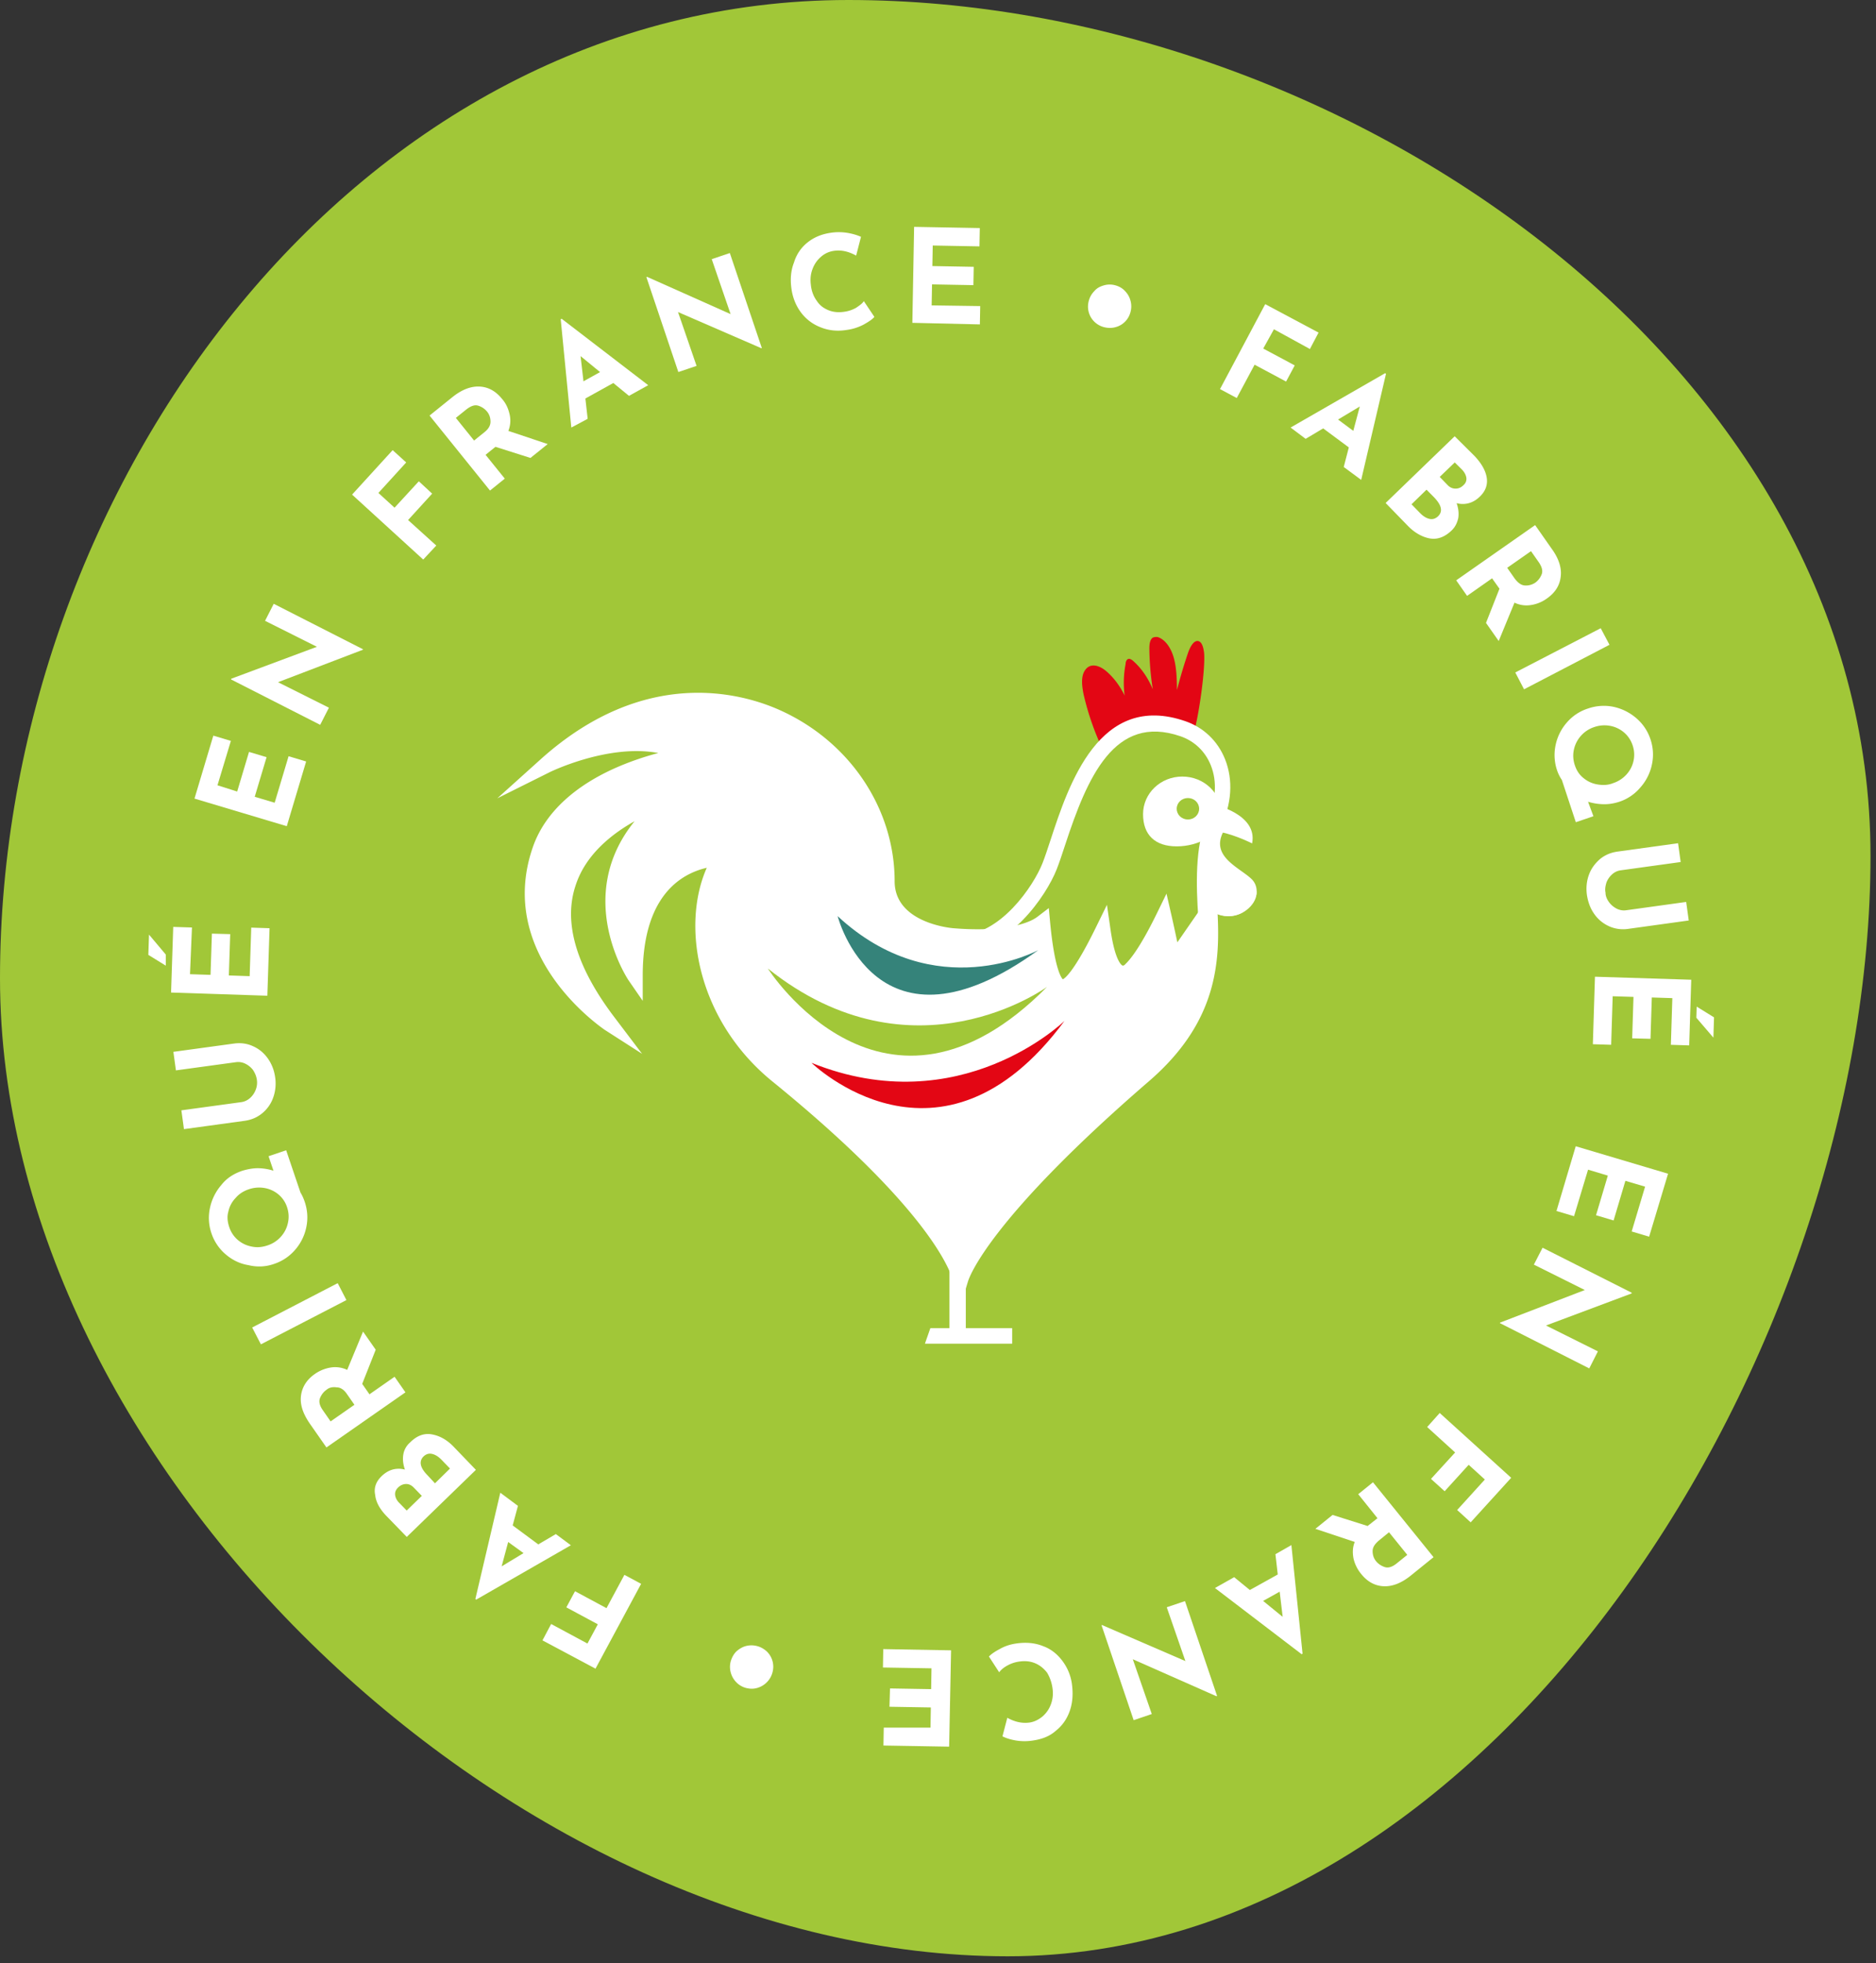 <?xml version="1.0" encoding="UTF-8"?>
<svg xmlns="http://www.w3.org/2000/svg" width="215" height="225" viewBox="0 0 215 225">
    <rect x="0" y="0" width="215" height="225" fill="#333333" stroke="none"/>
    <defs>
        <clipPath id="jz25a">
            <path d="M57 79.4h82.605v70.52H57z"></path>
        </clipPath>
        <clipPath id="jz25b">
            <path d="M139.12 92.21h4.44v4.45h-4.44z"></path>
        </clipPath>
    </defs>
    <g>
        <g>
            <path fill="#a1c738" d="M115.488 224.207c56.333 0 98.883-69.784 98.883-126.117S153.556 0 97.223 0 0 55.77 0 112.104c0 56.333 59.155 112.103 115.488 112.103z"></path>
        </g>
        <g>
            <g>
                <path fill="#e30614" d="M136.93 83.56c.5-1.93 1.206-6.747 1.07-8.699-.07-.59-.223-1.278-.66-1.385-.534-.13-.963.693-1.197 1.383a57.424 57.424 0 0 0-1.252 4.217c-.022-1.247-.046-2.519-.362-3.66-.316-1.14-.978-2.148-1.889-2.416-.18 0-.381 0-.552.1-.32.238-.37.81-.364 1.277.018 1.558.15 3.1.392 4.623-.55-1.333-1.333-2.449-2.274-3.271-.2-.177-.486-.331-.686-.106-.105.12-.156.305-.156.48a11.377 11.377 0 0 0-.111 3.613c-.56-1.153-1.309-2.132-2.186-2.86-.703-.567-1.703-.922-2.312-.099-.551.73-.391 1.89-.208 2.81A30.967 30.967 0 0 0 126.427 86l4.922-3z"></path>
            </g>
            <g>
                <path fill="#fff" d="M116 154h-10l.625-1.784h2.188V143h1.874v9.216H116z"></path>
            </g>
            <g>
                <path fill="#fff" d="M134.744 110.866l-.27-1.34c-.005-.023-.376-1.86-.826-3.813-.897 1.822-2.425 4.696-3.716 5.978-.57.565-1.1.486-1.366.388-1.075-.394-1.643-2.744-1.938-4.76-2.097 4.25-3.628 6.402-4.628 6.402-.388 0-1.642 0-2.338-7.34-1.485 1.125-4.955 1.941-10.348 1.492 0 0-7.55-.6-7.55-6.295 0-16.23-21.142-29.376-39.262-13.189 0 0 9.664-4.796 16.308-1.2 0 0-13.757 1.811-16.912 10.811-4.228 12 7.852 19.765 7.852 19.765C54.65 98 77 92 77 92c-12.082 9-4.23 20.37-4.23 20.37 0-13.79 9.92-13.37 9.92-13.37-3.999 6.172-2.38 17.631 6.46 24.76C107.72 138.735 110 146 110.26 147c.328-1 3.057-7.775 21.1-23.24 7.707-6.607 7.875-13.27 7.55-18.885z"></path>
            </g>
            <g>
                <g></g>
                <g clip-path="url(#jz25a)">
                    <path fill="#fff" d="M110 149.92l-.789-3.166c-.211-.754-2.265-7.837-20.713-22.83C80 117 78 106.23 81 99.456c-1.096.249-2.635.823-4 2.14-2.215 2.144-3.34 5.574-3.34 10.193v2.918L72 112.3c-.059-.107-6.313-9.5.726-18.18-2.592 1.447-5.568 3.787-6.726 7.264-1.482 4.274 0 9.413 4.47 15.276l3.117 4.116L69.26 118c-.126-.12-12.572-8.392-8.18-20.948 1.373-3.921 4.867-7.143 10.105-9.318a33.55 33.55 0 0 1 4.26-1.432C69.682 85.215 63 88.49 62.937 88.53L57 91.49l4.93-4.439c12-10.802 23.15-7.578 27.387-5.69C97.343 84.937 102.53 92.63 102.53 101c0 4.768 6.417 5.355 6.69 5.378 5.29.444 8.47-.378 9.684-1.315l1.293-.988.152 1.62c.502 5.305 1.28 6.372 1.454 6.54.197-.083 1.254-.763 3.775-5.91l1.284-2.623.419 2.892c.537 3.718 1.34 4.056 1.349 4.059.04.015.166.06.37-.181.942-.904 2.195-2.949 3.567-5.757l1.12-2.296.57 2.49c.276 1.21.524 2.383.675 3.091l4.435-6.406.15 2.624c.343 5.956.05 12.883-7.828 19.687-17.99 15.544-20.512 22.21-20.74 22.92zM82.674 97.463l1.571.065-.85 1.325c-3.788 5.9-2.185 16.82 6.242 23.668 14.043 11.415 18.874 18.478 20.526 21.76 1.837-3.182 6.78-10.02 20.347-21.742 6.13-5.297 7.283-10.54 7.293-15.54L134 112.547l-.685-3.433c-.003-.01-.113-.558-.315-1.365-.822 1.559-1.793 3.106-2.685 3.999-.956.957-1.934.738-2.315.598-.859-.346-1.508-1.266-2-2.929-2.168 4.016-3.298 4.583-4.183 4.583-1.39 0-2.462-1.15-3.12-6.76-2.173.938-5.562 1.278-9.627.938-2.883-.232-8.344-2.038-8.344-7.178 0-7.658-4.726-14.704-12.143-18-3.381-1.496-11.532-3.914-20.911 1.95 3.432-.84 7.866-1.224 11.534.777L81.616 87l-2.721.414c-.132.018-13.19 1.887-16.11 10.234-2.109 6.026.07 10.918 2.609 14.202-1.88-4.036-2.26-7.738-1.126-11.058 2.59-7.581 12.064-10.222 12.466-10.33l4.534-1.227-3.757 2.82c-7.728 5.797-6.827 12.56-5.437 16.325.472-3.479 1.712-6.198 3.704-8.109 2.771-2.66 6.059-2.81 6.764-2.81.073 0 .118.002.132.003z"></path>
                </g>
            </g>
            <g>
                <path fill="#fff" d="M110 109v-1.82c4.65 0 8.45-5.653 9.468-8.231.289-.73.59-1.648.939-2.711 2.084-6.35 5.593-16.98 15.436-13.585 2.098.722 3.714 2.268 4.55 4.347.96 2.397.777 5.18-.514 7.845-1.317 2.72-.879 8.308-.791 10.155l-1.758.123c-.241-3.402-.403-8.252.972-11.123 1.059-2.154 1.223-4.402.463-6.295-.64-1.592-1.874-2.772-3.48-3.325-7.569-2.603-10.675 4.72-13.209 12.442-.358 1.092-.667 2.033-.975 2.814C119.894 102.69 115.592 109 110 109"></path>
            </g>
            <g>
                <path fill="#fff" d="M143.513 101.304c1.158 1.038.079 2.831-1.445 3.445-1.522.613-3.344.065-4.068-1.224V96.135L140.116 94c-3.424 4.139 1.807 5.877 3.397 7.304z"></path>
            </g>
            <g>
                <path fill="#fff" d="M138 103.36v-7.244L139.88 94l.794.575c-1.997 2.694-.07 4.069 1.628 5.282.442.316.859.614 1.156.912.454.452.631 1.067.542 1.729-.223.913-1 1.807-1.894 2.224a3.182 3.182 0 0 1-1.304.278 3.198 3.198 0 0 1-2.802-1.64zm1-.36c.515.94 1.69 1.31 2.675.867.641-.288 1.176-.923 1.325-1.542 0-.325 0-.673-.27-.908-.24-.24-.624-.514-1.032-.805-.932-.665-2.22-1.612-2.698-2.884z"></path>
            </g>
            <g>
                <g></g>
                <g clip-path="url(#jz25b)">
                    <path fill="#fff" d="M139.12 92.21s5.05 1.088 4.378 4.45c0 0-2.69-1.345-4.378-1.377"></path>
                </g>
            </g>
            <g>
                <path fill="#fff" d="M135.5 89c-2.5 0-4.5 1.928-4.5 4.308 0 2.379 1.372 3.692 3.857 3.692 2.485 0 5.143-1.313 5.143-3.692 0-2.38-2-4.308-4.5-4.308m.643 4.922c-.71 0-1.286-.55-1.286-1.23 0-.692.576-1.231 1.286-1.231.71 0 1.285.539 1.285 1.23 0 .68-.575 1.231-1.285 1.231"></path>
            </g>
        </g>
        <g>
            <g>
                <path fill="#fff" d="M125.413 33.366c.31-.366.675-.537 1.095-.66a2.37 2.37 0 0 1 1.283-.015c.435.115.808.309 1.119.643.31.312.526.666.647 1.115.12.428.123.862.009 1.297-.116.444-.33.82-.636 1.128a2.378 2.378 0 0 1-1.102.626c-.427.112-.828.11-1.293-.003a2.45 2.45 0 0 1-1.116-.625 2.408 2.408 0 0 1-.64-1.082 2.436 2.436 0 0 1-.002-1.296c.114-.436.325-.812.636-1.128"></path>
            </g>
            <g>
                <path fill="#fff" d="M151.114 38.117L150.123 40 146 37.738l-1.225 2.209 3.61 1.932-.991 1.851-3.61-1.932-2.046 3.821-1.918-1.025L145 34.86z"></path>
            </g>
            <g>
                <path fill="#fff" d="M154.582 51.277l-2.939-2.18-2.01 1.198L147.91 49l10.837-6.23.097.07L156 55l-2-1.478zm.512-1.898l.745-2.791-2.491 1.495z"></path>
            </g>
            <g>
                <path fill="#fff" d="M166.384 60.776c-.803.78-1.649 1.09-2.537.93-.847-.16-1.717-.636-2.484-1.424l-2.563-2.635L166.714 50 169 52.272c.789.838 1.26 1.664 1.387 2.475.127.811-.133 1.53-.778 2.158-.394.385-.82.639-1.278.763a2.632 2.632 0 0 1-1.395-.003c.21.603.274 1.174.189 1.71-.125.536-.332 1.003-.741 1.4zm-1.569-1.613c.559-.544.407-1.261-.459-2.163l-.868-.878-1.72 1.673.973 1c.356.366.717.59 1.083.673.366.082.697-.02.991-.305zm.185-4.506l.914.946c.279.286.583.397.912.397.329 0 .623-.132.881-.383.293-.258.38-.544.346-.86-.053-.315-.205-.63-.512-.946l-.817-.811z"></path>
            </g>
            <g>
                <path fill="#fff" d="M170.304 71.39l1.543-3.918L171 66.28l-2.863 2.013-1.247-1.782 9.044-6.33 1.919 2.74c.785 1.079 1.147 2.183 1.01 3.183-.111 1-.639 1.83-1.581 2.489a4.155 4.155 0 0 1-1.812.747 3.167 3.167 0 0 1-1.901-.271l-1.81 4.398zm2.429-6.314l.886 1.266c.381.483.726.737 1.164.76.437.024.82-.102 1.147-.309.328-.23.575-.543.742-.94.167-.399.062-.853-.316-1.41l-.894-1.276z"></path>
            </g>
            <g>
                <path fill="#fff" d="M184.456 73.899L174.665 79l-1.005-1.93 9.791-5.07z"></path>
            </g>
            <g>
                <path fill="#fff" d="M180.598 94.232L179 89.392a4.591 4.591 0 0 1-.534-1.056 5.469 5.469 0 0 1-.191-2.914 5.658 5.658 0 0 1 1.279-2.597A5.327 5.327 0 0 1 182 81.2a5.53 5.53 0 0 1 2.879-.2 5.893 5.893 0 0 1 2.629 1.29 5.399 5.399 0 0 1 1.637 2.414c.325.956.384 1.926.175 2.912a5.697 5.697 0 0 1-1.32 2.628 5.336 5.336 0 0 1-2.388 1.634c-.612.2-1.185.299-1.793.293a6.33 6.33 0 0 1-1.819-.285l.615 1.661zm-.221-8.313c-.13.6-.09 1.2.116 1.807.199.586.507 1.071.993 1.453.462.38.993.623 1.593.724.6.097 1.203.097 1.809-.154a3.547 3.547 0 0 0 1.524-.995c.409-.456.677-.98.803-1.571a3.284 3.284 0 0 0-.11-1.77 3.27 3.27 0 0 0-.993-1.476 3.388 3.388 0 0 0-1.594-.75 3.554 3.554 0 0 0-1.814.143 3.492 3.492 0 0 0-1.521 1c-.408.462-.677.99-.806 1.59z"></path>
            </g>
            <g>
                <path fill="#fff" d="M184.767 100.2a2.41 2.41 0 0 0-.657.937c-.11.374-.198.759-.11 1.156 0 .426.178.803.426 1.133.247.329.574.574.89.732.344.159.684.215 1.036.167l6.894-.954.294 2.125-6.938.96a3.924 3.924 0 0 1-2.2-.302 4.125 4.125 0 0 1-1.694-1.408c-.446-.63-.708-1.352-.837-2.163-.112-.813-.04-1.583.22-2.302.258-.723.674-1.281 1.25-1.801.574-.48 1.253-.771 2.035-.88l6.94-.96.298 2.155-6.895.954a1.797 1.797 0 0 0-.952.45"></path>
            </g>
            <g>
                <path fill="#fff" d="M193.591 119.811l-2.1-.067.168-5.35-2.353-.075-.149 4.738-2.1-.057.149-4.747-2.384-.074-.174 5.562-2.098-.065.241-7.736 11.035.345zm.819-3.17l.04-1.275 1.987 1.232-.072 2.324z"></path>
            </g>
            <g>
                <path fill="#fff" d="M189 141.735l-2-.598 1.536-5.137-2.257-.667-1.352 4.543-2.012-.6 1.351-4.542-2.266-.68-1.607 5.333-2.013-.597 2.207-7.42 10.582 3.148z"></path>
            </g>
            <g>
                <path fill="#fff" d="M182.138 156.831l-10.248-5.195.026-.053 9.715-3.736-5.841-2.911.997-1.936L187 148.157v.08l-9.819 3.676 5.947 2.965z"></path>
            </g>
            <g>
                <path fill="#fff" d="M168.547 174.472L167 173.06l3.173-3.495-1.854-1.686-2.754 3.03-1.565-1.414 2.766-3.03-3.206-2.916 1.44-1.608 8.19 7.428z"></path>
            </g>
            <g>
                <path fill="#fff" d="M152.721 173.624l4.015 1.267 1.132-.891-2.207-2.753 1.691-1.367 6.941 8.585-2.601 2.103c-1.066.861-2.101 1.27-3.106 1.229-1.004-.042-1.869-.51-2.586-1.406a4.298 4.298 0 0 1-.876-1.756c-.124-.635-.124-1.281.139-1.916l-4.513-1.502zm6.467 1.986l-1.188.971c-.472.419-.698.775-.691 1.214.007.438.136.812.388 1.124.251.31.581.535.989.675.408.139.869.001 1.383-.414l1.213-.98z"></path>
            </g>
            <g>
                <path fill="#fff" d="M143.239 182.229l3.198-1.78-.265-2.325L148 177.08l1.28 12.448-.105.058L139.24 182l2.202-1.242zm1.52 1.249l2.241 1.827-.341-2.886z"></path>
            </g>
            <g>
                <path fill="#fff" d="M129.923 197.146l-3.683-10.884.057-.019 9.554 4.131-2.135-6.167 2.089-.707 3.679 10.87-.086.028-9.573-4.234 2.175 6.279z"></path>
            </g>
            <g>
                <path fill="#fff" d="M114.563 189c.571-.334 1.213-.543 1.926-.645 1.138-.164 2.164-.06 3.076.314.913.331 1.652.948 2.218 1.72a5.653 5.653 0 0 1 1.064 2.611c.153 1.145.077 2.158-.245 3.083-.321.917-.848 1.684-1.602 2.28-.711.637-1.602.969-2.652 1.12a6.146 6.146 0 0 1-1.879-.002c-.59-.097-1.117-.249-1.581-.481l.554-2.129c.867.481 1.712.663 2.558.545.53-.081 1-.309 1.468-.686a3.35 3.35 0 0 0 .977-1.42c.211-.572.27-1.179.178-1.822a4.72 4.72 0 0 0-.623-1.79c-.388-.491-.829-.85-1.366-1.075-.538-.227-1.138-.291-1.801-.196a3.827 3.827 0 0 0-1.403.467c-.43.234-.708.488-.921.762l-1.17-1.803c.245-.268.661-.559 1.224-.853"></path>
            </g>
            <g>
                <path fill="#fff" d="M101.248 200.052l.035-2.052h5.356l.039-2.311-4.739-.081.061-2.1 4.714.08.04-2.384-5.564-.094.037-2.11 7.773.141-.223 11.04z"></path>
            </g>
            <g>
                <path fill="#fff" d="M87.894 192.79a2.502 2.502 0 0 1-1.096.658c-.42.122-.798.126-1.283.011a2.395 2.395 0 0 1-1.117-.644 2.53 2.53 0 0 1-.646-1.115 2.43 2.43 0 0 1-.007-1.297c.117-.403.33-.82.637-1.127.309-.276.676-.515 1.104-.625.427-.11.857-.108 1.293.006.435.114.806.343 1.115.627a2.432 2.432 0 0 1 .638 2.379 2.477 2.477 0 0 1-.638 1.127"></path>
            </g>
            <g>
                <path fill="#fff" d="M62.17 188l.995-1.876 4.161 2.239 1.187-2.206-3.607-1.94.994-1.849 3.608 1.94 2.053-3.818 1.916 1.03-5.23 9.723z"></path>
            </g>
            <g>
                <path fill="#fff" d="M58.756 174.828L61.691 177l2.012-1.182 1.721 1.281-10.847 6.231-.097-.071 2.858-12.179 2.021 1.505zm-.516 1.898l-.749 2.79L60 178z"></path>
            </g>
            <g>
                <path fill="#fff" d="M47 165.318c.765-.78 1.612-1.088 2.5-.926.888.162 1.716.608 2.5 1.427l2.54 2.638-7.923 7.687-2.257-2.327c-.814-.817-1.284-1.666-1.36-2.476-.174-.813.084-1.53.732-2.158.394-.383.82-.636 1.268-.76a2.671 2.671 0 0 1 1.406.006c-.211-.605-.273-1.175-.187-1.711a2.3 2.3 0 0 1 .781-1.4zm1.343 6.121l-.92-.948c-.277-.287-.582-.423-.91-.412-.33.014-.623.145-.883.395-.263.258-.38.526-.346.859.034.317.205.667.51.947l.815.84zm.185-4.506c-.528.543-.408 1.259.472 2.15l.85.917 1.723-1.694-.971-1.002c-.354-.365-.716-.59-1.084-.674-.365-.084-.695.018-.99.303z"></path>
            </g>
            <g>
                <path fill="#fff" d="M43.058 154.688l-1.548 3.916.833 1.194 2.878-2.009 1.245 1.784-9.055 6.317-1.914-2.744C34.714 162 34.378 161 34.491 160c.113-1 .643-1.867 1.585-2.524a4.362 4.362 0 0 1 1.814-.745 3.203 3.203 0 0 1 1.9.269l1.817-4.39zM40.62 161l-.885-1.269c-.337-.483-.735-.731-1.162-.731-.437-.054-.82 0-1.148.277-.328.23-.576.542-.743.94-.167.397-.064.867.318 1.408l.89 1.279z"></path>
            </g>
            <g>
                <path fill="#fff" d="M28.9 152.141l9.802-5.08 1 1.939-9.801 5.073z"></path>
            </g>
            <g>
                <path fill="#fff" d="M32.796 131.83l1.64 4.844c.202.326.364.705.484 1.056.326.966.388 1.938.185 2.914a5.652 5.652 0 0 1-1.283 2.596 5.423 5.423 0 0 1-2.428 1.622 5.081 5.081 0 0 1-2.9.138c-.986-.156-1.86-.583-2.627-1.238a5.408 5.408 0 0 1-1.633-2.416 5.405 5.405 0 0 1-.17-2.912 5.861 5.861 0 0 1 1.305-2.627c.631-.807 1.463-1.31 2.41-1.631.586-.176 1.221-.295 1.793-.29a6.227 6.227 0 0 1 1.77.288l-.564-1.662zm.204 8.313c.134-.598.097-1.2-.108-1.807a3.167 3.167 0 0 0-.992-1.453 3.34 3.34 0 0 0-1.592-.728 3.626 3.626 0 0 0-1.808.152c-.607.205-1.116.536-1.5.992-.436.455-.705.98-.832 1.572-.168.59-.09 1.18.107 1.768a3.28 3.28 0 0 0 .991 1.48c.46.387.99.637 1.593.75.604.131 1.207.066 1.814-.139a3.492 3.492 0 0 0 1.522-.998c.41-.46.68-.989.805-1.589z"></path>
            </g>
            <g>
                <path fill="#fff" d="M28.636 125.861c.289-.25.509-.563.659-.937.152-.375.199-.759.146-1.156-.059-.426-.211-.768-.441-1.134a2.5 2.5 0 0 0-.905-.734 1.839 1.839 0 0 0-1.037-.168l-6.897.943-.291-2.125 6.942-.949c.782-.107 1.515-.006 2.188.305.695.31 1.258.781 1.702 1.411.445.631.723 1.353.834 2.165a4.781 4.781 0 0 1-.223 2.301 4.07 4.07 0 0 1-1.253 1.799c-.575.477-1.254.77-2.06.877l-6.918.95-.295-2.156 6.896-.943c.317-.049.665-.197.953-.449"></path>
            </g>
            <g>
                <path fill="#fff" d="M17.077 107.114L17 109.437l2 1.236v-1.274zm2.528 6.64l11.034.364.254-7.736-2.099-.069-.182 5.562-2.384-.08.156-4.736-2.099-.059-.157 4.728-2.353-.078.225-5.352-2.147-.068z"></path>
            </g>
            <g>
                <path fill="#fff" d="M24.448 84.31l2.012.602L24.925 90l2.256.717 1.359-4.541 2.012.603-1.359 4.54 2.285.681 1.595-5.33 2.012.603-2.219 7.416-10.576-3.164z"></path>
            </g>
            <g>
                <path fill="#fff" d="M31.371 69.2l10.238 5.215-.026.053-9.722 3.718 5.835 2.922-1.001 1.964-10.225-5.208.041-.08 9.808-3.656-5.942-2.977z"></path>
            </g>
            <g>
                <path fill="#fff" d="M45 51.59L46.553 53l-3.186 3.496 1.85 1.69L48 55.16l1.528 1.416-2.759 3.025L50 62.524l-1.497 1.606-8.153-7.444z"></path>
            </g>
            <g>
                <path fill="#fff" d="M60.795 52.484l-4.013-1.274-1.133.914 2.203 2.732-1.694 1.365-6.928-8.595 2.605-2.1c1.067-.859 2.102-1.267 3.108-1.223 1.004.043 1.868.514 2.59 1.41.467.528.716 1.114.867 1.756a3.169 3.169 0 0 1-.141 1.916l4.511 1.508zm-6.463-1.995l1.203-.97c.465-.37.686-.774.68-1.213-.007-.438-.135-.812-.387-1.124a2.12 2.12 0 0 0-.988-.677c-.408-.139-.84-.002-1.383.412l-1.215.978z"></path>
            </g>
            <g>
                <path fill="#fff" d="M70.29 43.896l-3.202 1.775L67.35 48l-1.875 1-1.215-12.412.105-.058 9.923 7.616-2.203 1.223zm-1.518-1.251l-2.234-1.831.332 2.887z"></path>
            </g>
            <g>
                <path fill="#fff" d="M83.643 29l3.667 10.89-.058.018-9.546-4.144 2.124 6.17-2.089.703-3.661-10.876.084-.03L83.73 36l-2.162-6.3z"></path>
            </g>
            <g>
                <path fill="#fff" d="M99 37.188a5.812 5.812 0 0 1-1.942.623c-1.138.189-2.164.056-3.058-.319a5.035 5.035 0 0 1-2.233-1.722c-.564-.77-.918-1.66-1.06-2.66C90.55 32 90.633 31 91 30.073a4.6 4.6 0 0 1 1.541-2.28c.734-.593 1.625-.964 2.675-1.115a6.125 6.125 0 0 1 1.879.007c.59.097 1.117.25 1.58.456l-.556 2.154c-.867-.482-1.711-.666-2.533-.547a2.783 2.783 0 0 0-1.494.681c-.442.377-.768.85-.979 1.42-.213.57-.272 1.15-.181 1.821.068.704.322 1.329.664 1.791.343.538.783.852 1.321 1.08.537.226 1.137.291 1.8.196a3.822 3.822 0 0 0 1.404-.465c.4-.273.709-.486.879-.76l1.209 1.804c-.209.267-.653.559-1.209.871"></path>
            </g>
            <g>
                <path fill="#fff" d="M112.29 26.137l-.039 2.1-5.354-.098-.043 2.355 4.741.086-.039 2.1-4.74-.086-.044 2.406 5.565.08-.039 2.1-7.738-.18.201-11z"></path>
            </g>
        </g>
        <g>
            <g>
                <path fill="#e30614" d="M93 121.808s14.785 14.423 29-4.808c0 0-11.941 11.676-29 4.808"></path>
            </g>
            <g>
                <path fill="#a1c738" d="M88 111s13.333 21 32 2.103c0 0-15.333 11.213-32-2.103"></path>
            </g>
            <g>
                <path fill="#35837a" d="M96 105s4.446 17.336 23 3.887c0 0-11.829 6.477-23-3.887"></path>
            </g>
        </g>
    </g>
</svg>
